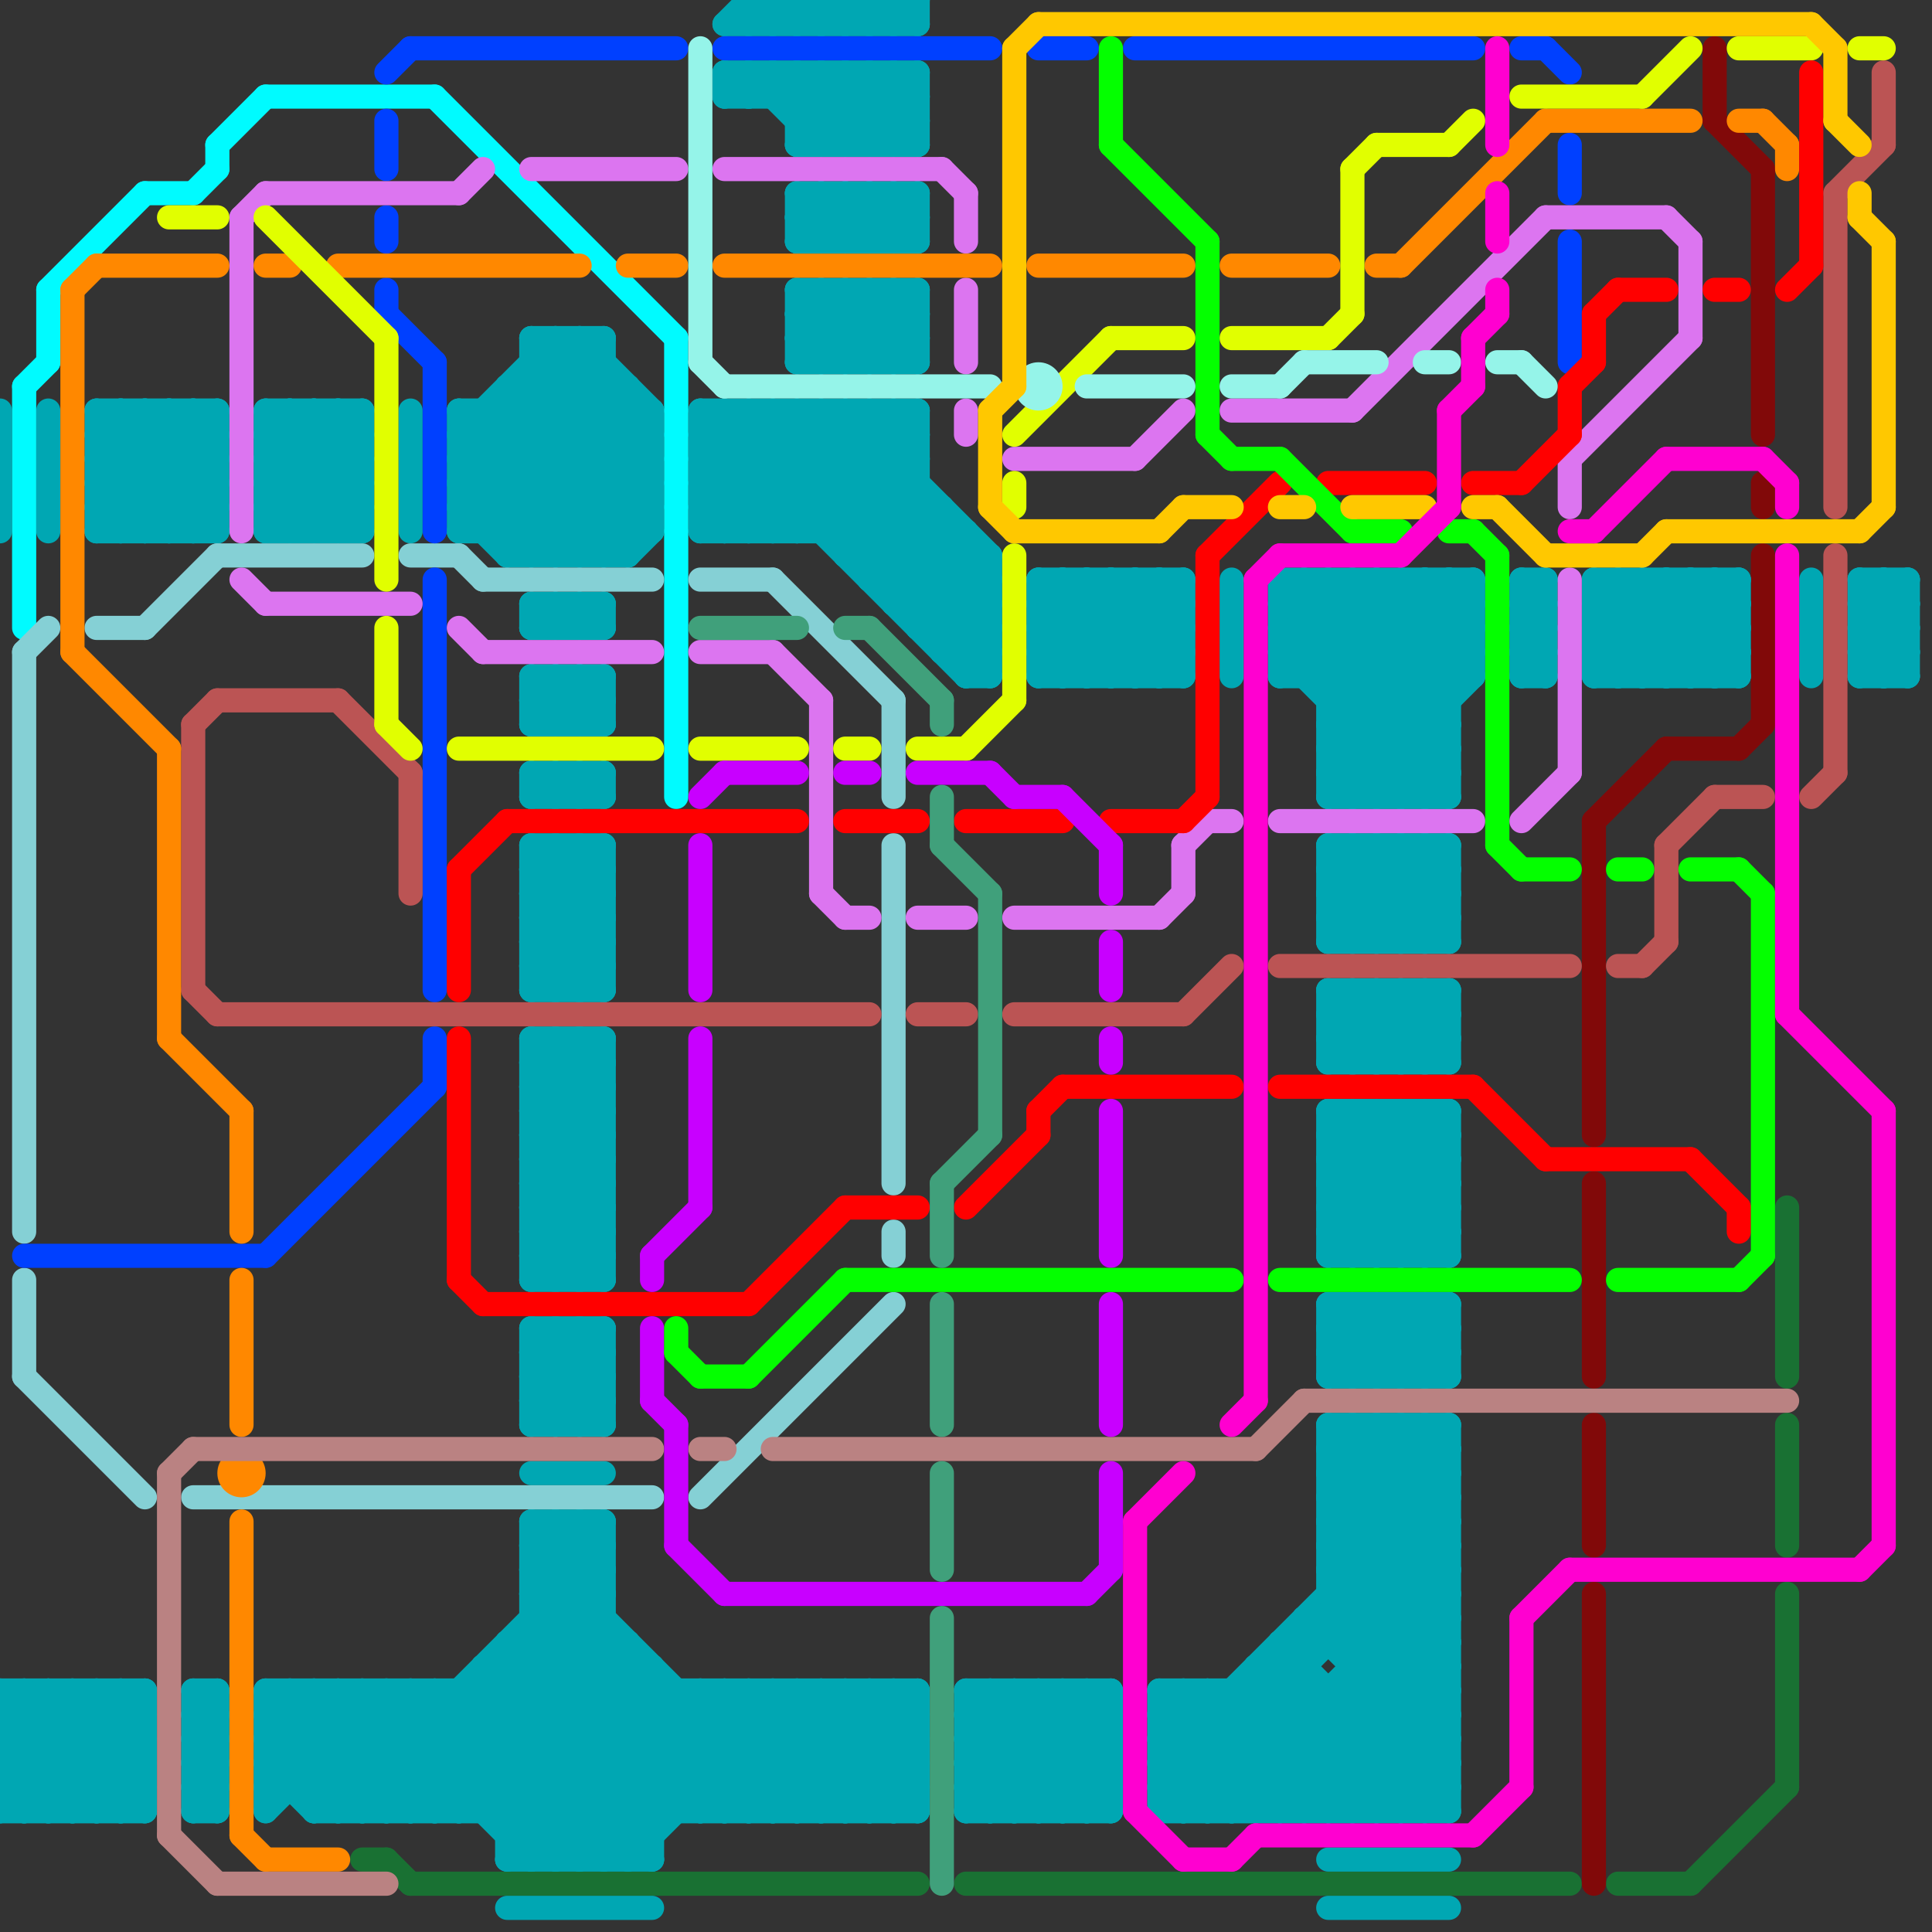 
<svg version="1.1" xmlns="http://www.w3.org/2000/svg" viewBox="0 0 80 80">
<rect x="0" y="0" width="80" height="80" fill="#333333" stroke="none"/>
<style>line { stroke-width: 1; fill: none; stroke-linecap: round; stroke-linejoin: round; } .c0 { stroke: #197133 } .c1 { stroke: #810909 } .c2 { stroke: #00a7b3 } .c3 { stroke: #00fbff } .c4 { stroke: #85d0d5 } .c5 { stroke: #0040ff } .c6 { stroke: #dc75f0 } .c7 { stroke: #bb5454 } .c8 { stroke: #ff8800 } .c9 { stroke: #ba8282 } .c10 { stroke: #e1ff00 } .c11 { stroke: #ff0000 } .c12 { stroke: #c800ff } .c13 { stroke: #04ff00 } .c14 { stroke: #95f4e9 } .c15 { stroke: #40a07b } .c16 { stroke: #ffc800 } .c17 { stroke: #ff00d0 }</style><line class="c0" x1="16" y1="77" x2="17" y2="78"/><line class="c0" x1="74" y1="50" x2="74" y2="57"/><line class="c0" x1="15" y1="77" x2="16" y2="77"/><line class="c0" x1="67" y1="78" x2="70" y2="78"/><line class="c0" x1="40" y1="78" x2="65" y2="78"/><line class="c0" x1="17" y1="78" x2="38" y2="78"/><line class="c0" x1="70" y1="78" x2="74" y2="74"/><line class="c0" x1="74" y1="66" x2="74" y2="74"/><line class="c0" x1="74" y1="59" x2="74" y2="64"/><line class="c1" x1="66" y1="34" x2="66" y2="47"/><line class="c1" x1="73" y1="20" x2="73" y2="21"/><line class="c1" x1="72" y1="31" x2="73" y2="30"/><line class="c1" x1="71" y1="2" x2="71" y2="5"/><line class="c1" x1="71" y1="5" x2="73" y2="7"/><line class="c1" x1="66" y1="34" x2="69" y2="31"/><line class="c1" x1="69" y1="31" x2="72" y2="31"/><line class="c1" x1="66" y1="66" x2="66" y2="78"/><line class="c1" x1="73" y1="23" x2="73" y2="30"/><line class="c1" x1="66" y1="49" x2="66" y2="57"/><line class="c1" x1="73" y1="7" x2="73" y2="18"/><line class="c1" x1="66" y1="59" x2="66" y2="64"/><line class="c2" x1="53" y1="24" x2="61" y2="24"/><line class="c2" x1="53" y1="26" x2="61" y2="26"/><line class="c2" x1="70" y1="24" x2="70" y2="28"/><line class="c2" x1="22" y1="48" x2="25" y2="45"/><line class="c2" x1="22" y1="50" x2="25" y2="47"/><line class="c2" x1="48" y1="72" x2="51" y2="75"/><line class="c2" x1="77" y1="28" x2="79" y2="28"/><line class="c2" x1="19" y1="17" x2="19" y2="22"/><line class="c2" x1="59" y1="44" x2="60" y2="43"/><line class="c2" x1="30" y1="4" x2="31" y2="3"/><line class="c2" x1="12" y1="17" x2="15" y2="20"/><line class="c2" x1="60" y1="24" x2="60" y2="33"/><line class="c2" x1="66" y1="25" x2="67" y2="24"/><line class="c2" x1="20" y1="69" x2="27" y2="76"/><line class="c2" x1="55" y1="65" x2="60" y2="65"/><line class="c2" x1="55" y1="46" x2="60" y2="51"/><line class="c2" x1="37" y1="25" x2="41" y2="25"/><line class="c2" x1="60" y1="24" x2="61" y2="25"/><line class="c2" x1="22" y1="43" x2="25" y2="46"/><line class="c2" x1="22" y1="32" x2="23" y2="33"/><line class="c2" x1="66" y1="28" x2="72" y2="28"/><line class="c2" x1="22" y1="45" x2="25" y2="48"/><line class="c2" x1="30" y1="22" x2="35" y2="17"/><line class="c2" x1="22" y1="56" x2="23" y2="55"/><line class="c2" x1="43" y1="25" x2="44" y2="24"/><line class="c2" x1="29" y1="70" x2="34" y2="75"/><line class="c2" x1="27" y1="69" x2="27" y2="77"/><line class="c2" x1="0" y1="75" x2="5" y2="70"/><line class="c2" x1="19" y1="70" x2="26" y2="77"/><line class="c2" x1="55" y1="63" x2="59" y2="59"/><line class="c2" x1="66" y1="27" x2="69" y2="24"/><line class="c2" x1="56" y1="46" x2="56" y2="52"/><line class="c2" x1="54" y1="67" x2="60" y2="67"/><line class="c2" x1="23" y1="25" x2="24" y2="26"/><line class="c2" x1="43" y1="24" x2="49" y2="24"/><line class="c2" x1="43" y1="75" x2="46" y2="72"/><line class="c2" x1="29" y1="75" x2="34" y2="70"/><line class="c2" x1="22" y1="47" x2="25" y2="44"/><line class="c2" x1="45" y1="70" x2="46" y2="71"/><line class="c2" x1="55" y1="55" x2="60" y2="55"/><line class="c2" x1="23" y1="55" x2="23" y2="59"/><line class="c2" x1="7" y1="17" x2="9" y2="19"/><line class="c2" x1="13" y1="70" x2="18" y2="75"/><line class="c2" x1="24" y1="35" x2="24" y2="41"/><line class="c2" x1="59" y1="24" x2="61" y2="26"/><line class="c2" x1="30" y1="1" x2="38" y2="1"/><line class="c2" x1="31" y1="75" x2="36" y2="70"/><line class="c2" x1="30" y1="3" x2="38" y2="3"/><line class="c2" x1="55" y1="44" x2="60" y2="44"/><line class="c2" x1="55" y1="65" x2="60" y2="60"/><line class="c2" x1="55" y1="36" x2="60" y2="36"/><line class="c2" x1="55" y1="46" x2="60" y2="46"/><line class="c2" x1="22" y1="44" x2="25" y2="47"/><line class="c2" x1="55" y1="38" x2="60" y2="38"/><line class="c2" x1="22" y1="46" x2="25" y2="49"/><line class="c2" x1="38" y1="12" x2="38" y2="15"/><line class="c2" x1="21" y1="77" x2="27" y2="77"/><line class="c2" x1="21" y1="79" x2="27" y2="79"/><line class="c2" x1="57" y1="35" x2="60" y2="38"/><line class="c2" x1="35" y1="23" x2="41" y2="23"/><line class="c2" x1="30" y1="3" x2="30" y2="4"/><line class="c2" x1="22" y1="39" x2="25" y2="39"/><line class="c2" x1="34" y1="70" x2="38" y2="74"/><line class="c2" x1="44" y1="28" x2="48" y2="24"/><line class="c2" x1="22" y1="33" x2="25" y2="33"/><line class="c2" x1="22" y1="66" x2="31" y2="75"/><line class="c2" x1="77" y1="25" x2="79" y2="25"/><line class="c2" x1="55" y1="32" x2="61" y2="26"/><line class="c2" x1="43" y1="25" x2="46" y2="28"/><line class="c2" x1="55" y1="51" x2="56" y2="52"/><line class="c2" x1="19" y1="17" x2="27" y2="17"/><line class="c2" x1="55" y1="48" x2="57" y2="46"/><line class="c2" x1="19" y1="19" x2="27" y2="19"/><line class="c2" x1="11" y1="18" x2="12" y2="17"/><line class="c2" x1="35" y1="22" x2="38" y2="19"/><line class="c2" x1="24" y1="77" x2="31" y2="70"/><line class="c2" x1="78" y1="24" x2="78" y2="28"/><line class="c2" x1="36" y1="3" x2="38" y2="5"/><line class="c2" x1="2" y1="70" x2="6" y2="74"/><line class="c2" x1="11" y1="18" x2="15" y2="22"/><line class="c2" x1="27" y1="17" x2="27" y2="22"/><line class="c2" x1="58" y1="46" x2="60" y2="48"/><line class="c2" x1="4" y1="70" x2="4" y2="75"/><line class="c2" x1="55" y1="60" x2="56" y2="59"/><line class="c2" x1="40" y1="27" x2="41" y2="26"/><line class="c2" x1="17" y1="75" x2="25" y2="67"/><line class="c2" x1="55" y1="50" x2="59" y2="46"/><line class="c2" x1="40" y1="72" x2="46" y2="72"/><line class="c2" x1="22" y1="66" x2="25" y2="63"/><line class="c2" x1="26" y1="23" x2="27" y2="22"/><line class="c2" x1="21" y1="23" x2="26" y2="23"/><line class="c2" x1="58" y1="57" x2="60" y2="55"/><line class="c2" x1="55" y1="39" x2="59" y2="35"/><line class="c2" x1="0" y1="71" x2="1" y2="70"/><line class="c2" x1="36" y1="17" x2="36" y2="24"/><line class="c2" x1="53" y1="25" x2="61" y2="25"/><line class="c2" x1="35" y1="70" x2="35" y2="75"/><line class="c2" x1="19" y1="18" x2="27" y2="18"/><line class="c2" x1="22" y1="49" x2="25" y2="46"/><line class="c2" x1="14" y1="75" x2="25" y2="64"/><line class="c2" x1="55" y1="31" x2="60" y2="31"/><line class="c2" x1="22" y1="65" x2="32" y2="75"/><line class="c2" x1="55" y1="33" x2="60" y2="33"/><line class="c2" x1="55" y1="62" x2="58" y2="59"/><line class="c2" x1="0" y1="72" x2="3" y2="75"/><line class="c2" x1="53" y1="75" x2="60" y2="68"/><line class="c2" x1="20" y1="70" x2="27" y2="77"/><line class="c2" x1="32" y1="70" x2="37" y2="75"/><line class="c2" x1="40" y1="72" x2="43" y2="75"/><line class="c2" x1="59" y1="54" x2="59" y2="57"/><line class="c2" x1="22" y1="68" x2="29" y2="75"/><line class="c2" x1="32" y1="75" x2="37" y2="70"/><line class="c2" x1="19" y1="17" x2="25" y2="23"/><line class="c2" x1="55" y1="41" x2="55" y2="44"/><line class="c2" x1="4" y1="18" x2="9" y2="18"/><line class="c2" x1="4" y1="20" x2="9" y2="20"/><line class="c2" x1="4" y1="22" x2="9" y2="22"/><line class="c2" x1="33" y1="0" x2="33" y2="1"/><line class="c2" x1="37" y1="8" x2="38" y2="9"/><line class="c2" x1="0" y1="17" x2="0" y2="22"/><line class="c2" x1="55" y1="52" x2="60" y2="52"/><line class="c2" x1="59" y1="41" x2="60" y2="42"/><line class="c2" x1="55" y1="54" x2="60" y2="54"/><line class="c2" x1="36" y1="6" x2="38" y2="4"/><line class="c2" x1="30" y1="17" x2="41" y2="28"/><line class="c2" x1="31" y1="3" x2="31" y2="4"/><line class="c2" x1="35" y1="0" x2="35" y2="1"/><line class="c2" x1="33" y1="13" x2="35" y2="15"/><line class="c2" x1="2" y1="17" x2="2" y2="22"/><line class="c2" x1="57" y1="39" x2="60" y2="36"/><line class="c2" x1="34" y1="0" x2="34" y2="1"/><line class="c2" x1="66" y1="28" x2="70" y2="24"/><line class="c2" x1="22" y1="47" x2="25" y2="47"/><line class="c2" x1="53" y1="28" x2="57" y2="24"/><line class="c2" x1="21" y1="76" x2="27" y2="76"/><line class="c2" x1="0" y1="71" x2="4" y2="75"/><line class="c2" x1="37" y1="25" x2="40" y2="22"/><line class="c2" x1="23" y1="43" x2="23" y2="53"/><line class="c2" x1="38" y1="17" x2="38" y2="26"/><line class="c2" x1="79" y1="24" x2="79" y2="28"/><line class="c2" x1="77" y1="28" x2="79" y2="26"/><line class="c2" x1="13" y1="17" x2="15" y2="19"/><line class="c2" x1="55" y1="28" x2="59" y2="24"/><line class="c2" x1="58" y1="75" x2="60" y2="73"/><line class="c2" x1="59" y1="52" x2="60" y2="51"/><line class="c2" x1="22" y1="30" x2="25" y2="30"/><line class="c2" x1="22" y1="32" x2="25" y2="32"/><line class="c2" x1="0" y1="74" x2="1" y2="75"/><line class="c2" x1="22" y1="38" x2="25" y2="35"/><line class="c2" x1="4" y1="19" x2="9" y2="19"/><line class="c2" x1="41" y1="70" x2="41" y2="75"/><line class="c2" x1="4" y1="21" x2="9" y2="21"/><line class="c2" x1="58" y1="33" x2="60" y2="31"/><line class="c2" x1="33" y1="8" x2="38" y2="8"/><line class="c2" x1="55" y1="41" x2="58" y2="44"/><line class="c2" x1="33" y1="10" x2="38" y2="10"/><line class="c2" x1="4" y1="22" x2="9" y2="17"/><line class="c2" x1="24" y1="43" x2="24" y2="53"/><line class="c2" x1="21" y1="16" x2="27" y2="22"/><line class="c2" x1="58" y1="54" x2="60" y2="56"/><line class="c2" x1="13" y1="70" x2="13" y2="75"/><line class="c2" x1="34" y1="75" x2="38" y2="71"/><line class="c2" x1="77" y1="25" x2="78" y2="24"/><line class="c2" x1="78" y1="28" x2="79" y2="27"/><line class="c2" x1="55" y1="56" x2="57" y2="54"/><line class="c2" x1="22" y1="40" x2="23" y2="41"/><line class="c2" x1="55" y1="52" x2="60" y2="47"/><line class="c2" x1="22" y1="35" x2="22" y2="41"/><line class="c2" x1="43" y1="70" x2="43" y2="75"/><line class="c2" x1="22" y1="64" x2="23" y2="63"/><line class="c2" x1="11" y1="17" x2="15" y2="21"/><line class="c2" x1="17" y1="70" x2="24" y2="77"/><line class="c2" x1="53" y1="68" x2="60" y2="75"/><line class="c2" x1="38" y1="3" x2="38" y2="6"/><line class="c2" x1="36" y1="70" x2="36" y2="75"/><line class="c2" x1="11" y1="73" x2="14" y2="70"/><line class="c2" x1="25" y1="23" x2="27" y2="21"/><line class="c2" x1="77" y1="27" x2="79" y2="25"/><line class="c2" x1="55" y1="38" x2="56" y2="39"/><line class="c2" x1="40" y1="71" x2="46" y2="71"/><line class="c2" x1="11" y1="19" x2="13" y2="17"/><line class="c2" x1="59" y1="75" x2="60" y2="74"/><line class="c2" x1="56" y1="24" x2="56" y2="33"/><line class="c2" x1="22" y1="59" x2="25" y2="56"/><line class="c2" x1="36" y1="15" x2="38" y2="13"/><line class="c2" x1="55" y1="37" x2="57" y2="35"/><line class="c2" x1="30" y1="4" x2="38" y2="4"/><line class="c2" x1="21" y1="16" x2="26" y2="16"/><line class="c2" x1="33" y1="3" x2="33" y2="6"/><line class="c2" x1="23" y1="55" x2="25" y2="57"/><line class="c2" x1="13" y1="75" x2="38" y2="75"/><line class="c2" x1="24" y1="28" x2="25" y2="29"/><line class="c2" x1="58" y1="24" x2="61" y2="27"/><line class="c2" x1="33" y1="14" x2="35" y2="12"/><line class="c2" x1="55" y1="75" x2="60" y2="70"/><line class="c2" x1="35" y1="3" x2="35" y2="6"/><line class="c2" x1="55" y1="32" x2="60" y2="32"/><line class="c2" x1="35" y1="10" x2="37" y2="8"/><line class="c2" x1="23" y1="32" x2="23" y2="33"/><line class="c2" x1="31" y1="0" x2="38" y2="0"/><line class="c2" x1="22" y1="41" x2="25" y2="41"/><line class="c2" x1="33" y1="9" x2="34" y2="8"/><line class="c2" x1="53" y1="25" x2="60" y2="32"/><line class="c2" x1="69" y1="28" x2="72" y2="25"/><line class="c2" x1="54" y1="24" x2="54" y2="28"/><line class="c2" x1="36" y1="0" x2="36" y2="1"/><line class="c2" x1="68" y1="28" x2="72" y2="24"/><line class="c2" x1="70" y1="24" x2="72" y2="26"/><line class="c2" x1="19" y1="22" x2="25" y2="16"/><line class="c2" x1="45" y1="24" x2="49" y2="28"/><line class="c2" x1="22" y1="30" x2="24" y2="28"/><line class="c2" x1="59" y1="59" x2="60" y2="60"/><line class="c2" x1="25" y1="28" x2="25" y2="30"/><line class="c2" x1="3" y1="70" x2="3" y2="75"/><line class="c2" x1="59" y1="46" x2="59" y2="52"/><line class="c2" x1="57" y1="59" x2="57" y2="75"/><line class="c2" x1="43" y1="24" x2="43" y2="28"/><line class="c2" x1="55" y1="37" x2="57" y2="39"/><line class="c2" x1="5" y1="17" x2="5" y2="22"/><line class="c2" x1="8" y1="72" x2="9" y2="73"/><line class="c2" x1="8" y1="74" x2="9" y2="75"/><line class="c2" x1="18" y1="75" x2="25" y2="68"/><line class="c2" x1="33" y1="3" x2="36" y2="6"/><line class="c2" x1="29" y1="20" x2="32" y2="17"/><line class="c2" x1="24" y1="25" x2="24" y2="26"/><line class="c2" x1="32" y1="70" x2="32" y2="75"/><line class="c2" x1="59" y1="41" x2="59" y2="44"/><line class="c2" x1="43" y1="27" x2="46" y2="24"/><line class="c2" x1="35" y1="3" x2="38" y2="6"/><line class="c2" x1="41" y1="75" x2="46" y2="70"/><line class="c2" x1="63" y1="27" x2="64" y2="27"/><line class="c2" x1="57" y1="54" x2="57" y2="57"/><line class="c2" x1="47" y1="28" x2="49" y2="26"/><line class="c2" x1="57" y1="46" x2="60" y2="49"/><line class="c2" x1="19" y1="75" x2="26" y2="68"/><line class="c2" x1="22" y1="40" x2="25" y2="40"/><line class="c2" x1="13" y1="22" x2="15" y2="20"/><line class="c2" x1="40" y1="73" x2="42" y2="75"/><line class="c2" x1="23" y1="63" x2="23" y2="77"/><line class="c2" x1="37" y1="10" x2="38" y2="9"/><line class="c2" x1="22" y1="64" x2="33" y2="75"/><line class="c2" x1="55" y1="49" x2="58" y2="52"/><line class="c2" x1="55" y1="62" x2="60" y2="67"/><line class="c2" x1="42" y1="75" x2="46" y2="71"/><line class="c2" x1="21" y1="76" x2="27" y2="70"/><line class="c2" x1="36" y1="12" x2="38" y2="14"/><line class="c2" x1="29" y1="17" x2="38" y2="17"/><line class="c2" x1="33" y1="9" x2="38" y2="9"/><line class="c2" x1="13" y1="74" x2="17" y2="70"/><line class="c2" x1="11" y1="74" x2="38" y2="74"/><line class="c2" x1="77" y1="27" x2="78" y2="28"/><line class="c2" x1="11" y1="21" x2="12" y2="22"/><line class="c2" x1="58" y1="35" x2="58" y2="39"/><line class="c2" x1="75" y1="24" x2="75" y2="28"/><line class="c2" x1="32" y1="1" x2="33" y2="0"/><line class="c2" x1="33" y1="4" x2="34" y2="3"/><line class="c2" x1="56" y1="35" x2="60" y2="39"/><line class="c2" x1="32" y1="0" x2="32" y2="1"/><line class="c2" x1="44" y1="24" x2="44" y2="28"/><line class="c2" x1="22" y1="15" x2="27" y2="20"/><line class="c2" x1="33" y1="14" x2="34" y2="15"/><line class="c2" x1="36" y1="3" x2="36" y2="6"/><line class="c2" x1="31" y1="17" x2="41" y2="27"/><line class="c2" x1="14" y1="70" x2="19" y2="75"/><line class="c2" x1="11" y1="72" x2="14" y2="75"/><line class="c2" x1="24" y1="33" x2="25" y2="32"/><line class="c2" x1="55" y1="61" x2="60" y2="66"/><line class="c2" x1="55" y1="63" x2="60" y2="68"/><line class="c2" x1="28" y1="70" x2="28" y2="75"/><line class="c2" x1="22" y1="58" x2="25" y2="55"/><line class="c2" x1="55" y1="62" x2="60" y2="62"/><line class="c2" x1="24" y1="32" x2="24" y2="33"/><line class="c2" x1="55" y1="30" x2="58" y2="33"/><line class="c2" x1="22" y1="51" x2="24" y2="53"/><line class="c2" x1="22" y1="44" x2="23" y2="43"/><line class="c2" x1="63" y1="24" x2="64" y2="25"/><line class="c2" x1="55" y1="43" x2="57" y2="41"/><line class="c2" x1="0" y1="75" x2="6" y2="75"/><line class="c2" x1="63" y1="26" x2="64" y2="27"/><line class="c2" x1="60" y1="35" x2="60" y2="39"/><line class="c2" x1="0" y1="70" x2="5" y2="75"/><line class="c2" x1="22" y1="43" x2="22" y2="53"/><line class="c2" x1="52" y1="69" x2="54" y2="69"/><line class="c2" x1="31" y1="1" x2="32" y2="0"/><line class="c2" x1="42" y1="70" x2="42" y2="75"/><line class="c2" x1="4" y1="21" x2="5" y2="22"/><line class="c2" x1="22" y1="57" x2="25" y2="57"/><line class="c2" x1="9" y1="17" x2="9" y2="22"/><line class="c2" x1="30" y1="70" x2="35" y2="75"/><line class="c2" x1="22" y1="59" x2="25" y2="59"/><line class="c2" x1="56" y1="57" x2="59" y2="54"/><line class="c2" x1="53" y1="26" x2="55" y2="24"/><line class="c2" x1="4" y1="70" x2="6" y2="72"/><line class="c2" x1="11" y1="22" x2="15" y2="18"/><line class="c2" x1="17" y1="17" x2="17" y2="22"/><line class="c2" x1="49" y1="24" x2="49" y2="28"/><line class="c2" x1="20" y1="75" x2="26" y2="69"/><line class="c2" x1="11" y1="17" x2="11" y2="22"/><line class="c2" x1="55" y1="42" x2="56" y2="41"/><line class="c2" x1="55" y1="35" x2="55" y2="39"/><line class="c2" x1="77" y1="24" x2="79" y2="24"/><line class="c2" x1="21" y1="22" x2="26" y2="17"/><line class="c2" x1="77" y1="26" x2="79" y2="26"/><line class="c2" x1="63" y1="27" x2="64" y2="26"/><line class="c2" x1="37" y1="17" x2="38" y2="18"/><line class="c2" x1="19" y1="21" x2="25" y2="15"/><line class="c2" x1="56" y1="54" x2="59" y2="57"/><line class="c2" x1="29" y1="21" x2="39" y2="21"/><line class="c2" x1="55" y1="61" x2="60" y2="61"/><line class="c2" x1="63" y1="24" x2="63" y2="28"/><line class="c2" x1="55" y1="63" x2="60" y2="63"/><line class="c2" x1="58" y1="54" x2="58" y2="57"/><line class="c2" x1="24" y1="41" x2="25" y2="40"/><line class="c2" x1="12" y1="17" x2="12" y2="22"/><line class="c2" x1="66" y1="26" x2="72" y2="26"/><line class="c2" x1="8" y1="71" x2="9" y2="72"/><line class="c2" x1="37" y1="0" x2="38" y2="1"/><line class="c2" x1="38" y1="26" x2="41" y2="23"/><line class="c2" x1="8" y1="73" x2="9" y2="74"/><line class="c2" x1="23" y1="14" x2="23" y2="23"/><line class="c2" x1="78" y1="24" x2="79" y2="25"/><line class="c2" x1="24" y1="35" x2="25" y2="36"/><line class="c2" x1="58" y1="46" x2="58" y2="52"/><line class="c2" x1="60" y1="54" x2="60" y2="57"/><line class="c2" x1="11" y1="75" x2="16" y2="70"/><line class="c2" x1="55" y1="24" x2="55" y2="33"/><line class="c2" x1="22" y1="77" x2="29" y2="70"/><line class="c2" x1="63" y1="28" x2="64" y2="28"/><line class="c2" x1="22" y1="51" x2="25" y2="48"/><line class="c2" x1="24" y1="30" x2="25" y2="29"/><line class="c2" x1="11" y1="20" x2="15" y2="20"/><line class="c2" x1="22" y1="53" x2="25" y2="50"/><line class="c2" x1="11" y1="22" x2="15" y2="22"/><line class="c2" x1="66" y1="27" x2="67" y2="28"/><line class="c2" x1="24" y1="23" x2="27" y2="20"/><line class="c2" x1="33" y1="15" x2="38" y2="15"/><line class="c2" x1="44" y1="75" x2="46" y2="73"/><line class="c2" x1="58" y1="44" x2="60" y2="42"/><line class="c2" x1="32" y1="17" x2="41" y2="26"/><line class="c2" x1="67" y1="24" x2="71" y2="28"/><line class="c2" x1="40" y1="28" x2="41" y2="28"/><line class="c2" x1="55" y1="42" x2="60" y2="42"/><line class="c2" x1="55" y1="48" x2="59" y2="52"/><line class="c2" x1="29" y1="18" x2="38" y2="18"/><line class="c2" x1="11" y1="73" x2="38" y2="73"/><line class="c2" x1="55" y1="49" x2="58" y2="46"/><line class="c2" x1="53" y1="24" x2="53" y2="28"/><line class="c2" x1="23" y1="28" x2="25" y2="30"/><line class="c2" x1="49" y1="70" x2="54" y2="75"/><line class="c2" x1="47" y1="24" x2="47" y2="28"/><line class="c2" x1="71" y1="24" x2="72" y2="25"/><line class="c2" x1="22" y1="57" x2="24" y2="55"/><line class="c2" x1="21" y1="17" x2="26" y2="22"/><line class="c2" x1="22" y1="25" x2="22" y2="26"/><line class="c2" x1="55" y1="43" x2="56" y2="44"/><line class="c2" x1="22" y1="29" x2="25" y2="29"/><line class="c2" x1="15" y1="70" x2="15" y2="75"/><line class="c2" x1="22" y1="14" x2="27" y2="19"/><line class="c2" x1="53" y1="69" x2="59" y2="75"/><line class="c2" x1="55" y1="30" x2="61" y2="24"/><line class="c2" x1="1" y1="75" x2="6" y2="70"/><line class="c2" x1="16" y1="75" x2="25" y2="66"/><line class="c2" x1="22" y1="16" x2="27" y2="21"/><line class="c2" x1="8" y1="75" x2="9" y2="75"/><line class="c2" x1="50" y1="70" x2="55" y2="75"/><line class="c2" x1="37" y1="1" x2="38" y2="0"/><line class="c2" x1="14" y1="17" x2="15" y2="18"/><line class="c2" x1="30" y1="3" x2="31" y2="4"/><line class="c2" x1="33" y1="12" x2="33" y2="15"/><line class="c2" x1="31" y1="70" x2="36" y2="75"/><line class="c2" x1="55" y1="60" x2="60" y2="65"/><line class="c2" x1="57" y1="57" x2="60" y2="54"/><line class="c2" x1="33" y1="0" x2="34" y2="1"/><line class="c2" x1="48" y1="71" x2="60" y2="71"/><line class="c2" x1="29" y1="22" x2="34" y2="17"/><line class="c2" x1="35" y1="12" x2="35" y2="15"/><line class="c2" x1="40" y1="71" x2="41" y2="70"/><line class="c2" x1="22" y1="63" x2="25" y2="66"/><line class="c2" x1="55" y1="39" x2="60" y2="39"/><line class="c2" x1="0" y1="74" x2="6" y2="74"/><line class="c2" x1="55" y1="41" x2="60" y2="41"/><line class="c2" x1="71" y1="24" x2="71" y2="28"/><line class="c2" x1="20" y1="17" x2="20" y2="22"/><line class="c2" x1="40" y1="74" x2="46" y2="74"/><line class="c2" x1="56" y1="24" x2="60" y2="28"/><line class="c2" x1="14" y1="17" x2="14" y2="22"/><line class="c2" x1="22" y1="56" x2="25" y2="56"/><line class="c2" x1="57" y1="54" x2="60" y2="57"/><line class="c2" x1="22" y1="48" x2="25" y2="48"/><line class="c2" x1="22" y1="58" x2="25" y2="58"/><line class="c2" x1="22" y1="50" x2="25" y2="50"/><line class="c2" x1="52" y1="69" x2="52" y2="75"/><line class="c2" x1="36" y1="70" x2="38" y2="72"/><line class="c2" x1="11" y1="21" x2="15" y2="17"/><line class="c2" x1="24" y1="14" x2="24" y2="23"/><line class="c2" x1="66" y1="24" x2="66" y2="28"/><line class="c2" x1="57" y1="24" x2="61" y2="28"/><line class="c2" x1="15" y1="17" x2="15" y2="22"/><line class="c2" x1="23" y1="43" x2="25" y2="45"/><line class="c2" x1="59" y1="33" x2="60" y2="32"/><line class="c2" x1="22" y1="33" x2="23" y2="32"/><line class="c2" x1="63" y1="28" x2="64" y2="27"/><line class="c2" x1="55" y1="60" x2="60" y2="60"/><line class="c2" x1="55" y1="55" x2="57" y2="57"/><line class="c2" x1="35" y1="6" x2="38" y2="3"/><line class="c2" x1="54" y1="75" x2="60" y2="69"/><line class="c2" x1="66" y1="25" x2="72" y2="25"/><line class="c2" x1="40" y1="28" x2="41" y2="27"/><line class="c2" x1="30" y1="70" x2="30" y2="75"/><line class="c2" x1="24" y1="55" x2="24" y2="59"/><line class="c2" x1="5" y1="70" x2="5" y2="75"/><line class="c2" x1="22" y1="37" x2="24" y2="35"/><line class="c2" x1="15" y1="70" x2="22" y2="77"/><line class="c2" x1="22" y1="64" x2="25" y2="64"/><line class="c2" x1="38" y1="26" x2="41" y2="26"/><line class="c2" x1="40" y1="71" x2="44" y2="75"/><line class="c2" x1="11" y1="19" x2="15" y2="19"/><line class="c2" x1="33" y1="17" x2="33" y2="22"/><line class="c2" x1="35" y1="17" x2="35" y2="23"/><line class="c2" x1="11" y1="21" x2="15" y2="21"/><line class="c2" x1="22" y1="46" x2="25" y2="43"/><line class="c2" x1="55" y1="50" x2="60" y2="50"/><line class="c2" x1="58" y1="41" x2="58" y2="44"/><line class="c2" x1="4" y1="20" x2="6" y2="22"/><line class="c2" x1="22" y1="39" x2="24" y2="41"/><line class="c2" x1="40" y1="75" x2="45" y2="70"/><line class="c2" x1="52" y1="70" x2="57" y2="75"/><line class="c2" x1="25" y1="35" x2="25" y2="41"/><line class="c2" x1="8" y1="75" x2="9" y2="74"/><line class="c2" x1="40" y1="74" x2="41" y2="75"/><line class="c2" x1="45" y1="28" x2="49" y2="24"/><line class="c2" x1="22" y1="67" x2="25" y2="67"/><line class="c2" x1="48" y1="24" x2="48" y2="28"/><line class="c2" x1="38" y1="25" x2="40" y2="23"/><line class="c2" x1="2" y1="75" x2="6" y2="71"/><line class="c2" x1="57" y1="41" x2="60" y2="44"/><line class="c2" x1="34" y1="12" x2="34" y2="15"/><line class="c2" x1="36" y1="24" x2="39" y2="21"/><line class="c2" x1="35" y1="0" x2="36" y2="1"/><line class="c2" x1="31" y1="22" x2="36" y2="17"/><line class="c2" x1="48" y1="71" x2="49" y2="70"/><line class="c2" x1="77" y1="26" x2="79" y2="24"/><line class="c2" x1="53" y1="24" x2="60" y2="31"/><line class="c2" x1="53" y1="26" x2="60" y2="33"/><line class="c2" x1="36" y1="12" x2="36" y2="15"/><line class="c2" x1="33" y1="12" x2="36" y2="15"/><line class="c2" x1="22" y1="26" x2="25" y2="26"/><line class="c2" x1="14" y1="22" x2="15" y2="21"/><line class="c2" x1="22" y1="28" x2="25" y2="28"/><line class="c2" x1="33" y1="15" x2="36" y2="12"/><line class="c2" x1="57" y1="75" x2="60" y2="72"/><line class="c2" x1="21" y1="69" x2="27" y2="75"/><line class="c2" x1="36" y1="0" x2="37" y2="1"/><line class="c2" x1="37" y1="24" x2="39" y2="22"/><line class="c2" x1="32" y1="22" x2="37" y2="17"/><line class="c2" x1="36" y1="23" x2="38" y2="21"/><line class="c2" x1="33" y1="6" x2="38" y2="6"/><line class="c2" x1="23" y1="63" x2="25" y2="65"/><line class="c2" x1="35" y1="23" x2="38" y2="20"/><line class="c2" x1="20" y1="69" x2="27" y2="69"/><line class="c2" x1="35" y1="15" x2="38" y2="12"/><line class="c2" x1="11" y1="20" x2="13" y2="22"/><line class="c2" x1="25" y1="77" x2="32" y2="70"/><line class="c2" x1="68" y1="24" x2="68" y2="28"/><line class="c2" x1="34" y1="70" x2="34" y2="75"/><line class="c2" x1="48" y1="74" x2="60" y2="62"/><line class="c2" x1="24" y1="43" x2="25" y2="44"/><line class="c2" x1="48" y1="70" x2="60" y2="70"/><line class="c2" x1="25" y1="25" x2="25" y2="26"/><line class="c2" x1="56" y1="52" x2="60" y2="48"/><line class="c2" x1="22" y1="66" x2="25" y2="66"/><line class="c2" x1="71" y1="28" x2="72" y2="27"/><line class="c2" x1="58" y1="35" x2="60" y2="37"/><line class="c2" x1="0" y1="73" x2="6" y2="73"/><line class="c2" x1="0" y1="70" x2="0" y2="75"/><line class="c2" x1="49" y1="70" x2="49" y2="75"/><line class="c2" x1="32" y1="3" x2="35" y2="6"/><line class="c2" x1="35" y1="12" x2="38" y2="15"/><line class="c2" x1="55" y1="47" x2="56" y2="46"/><line class="c2" x1="19" y1="20" x2="22" y2="23"/><line class="c2" x1="40" y1="75" x2="46" y2="75"/><line class="c2" x1="8" y1="70" x2="8" y2="75"/><line class="c2" x1="69" y1="24" x2="69" y2="28"/><line class="c2" x1="37" y1="17" x2="37" y2="25"/><line class="c2" x1="2" y1="70" x2="2" y2="75"/><line class="c2" x1="22" y1="49" x2="25" y2="49"/><line class="c2" x1="29" y1="70" x2="29" y2="75"/><line class="c2" x1="7" y1="22" x2="9" y2="20"/><line class="c2" x1="40" y1="70" x2="45" y2="75"/><line class="c2" x1="4" y1="17" x2="9" y2="22"/><line class="c2" x1="0" y1="73" x2="2" y2="75"/><line class="c2" x1="58" y1="52" x2="60" y2="50"/><line class="c2" x1="44" y1="70" x2="44" y2="75"/><line class="c2" x1="56" y1="39" x2="60" y2="35"/><line class="c2" x1="48" y1="70" x2="53" y2="75"/><line class="c2" x1="4" y1="19" x2="6" y2="17"/><line class="c2" x1="31" y1="70" x2="31" y2="75"/><line class="c2" x1="55" y1="47" x2="60" y2="52"/><line class="c2" x1="19" y1="18" x2="23" y2="14"/><line class="c2" x1="33" y1="10" x2="35" y2="8"/><line class="c2" x1="11" y1="71" x2="12" y2="70"/><line class="c2" x1="22" y1="48" x2="25" y2="51"/><line class="c2" x1="12" y1="70" x2="12" y2="74"/><line class="c2" x1="22" y1="50" x2="25" y2="53"/><line class="c2" x1="34" y1="0" x2="35" y2="1"/><line class="c2" x1="56" y1="69" x2="60" y2="69"/><line class="c2" x1="55" y1="57" x2="58" y2="54"/><line class="c2" x1="48" y1="71" x2="52" y2="75"/><line class="c2" x1="55" y1="30" x2="60" y2="30"/><line class="c2" x1="66" y1="27" x2="72" y2="27"/><line class="c2" x1="56" y1="54" x2="56" y2="57"/><line class="c2" x1="47" y1="24" x2="49" y2="26"/><line class="c2" x1="29" y1="17" x2="40" y2="28"/><line class="c2" x1="34" y1="22" x2="38" y2="18"/><line class="c2" x1="11" y1="19" x2="14" y2="22"/><line class="c2" x1="34" y1="17" x2="34" y2="22"/><line class="c2" x1="48" y1="74" x2="49" y2="75"/><line class="c2" x1="29" y1="18" x2="30" y2="17"/><line class="c2" x1="34" y1="10" x2="36" y2="8"/><line class="c2" x1="24" y1="59" x2="25" y2="58"/><line class="c2" x1="58" y1="41" x2="60" y2="43"/><line class="c2" x1="29" y1="18" x2="33" y2="22"/><line class="c2" x1="23" y1="32" x2="24" y2="33"/><line class="c2" x1="23" y1="53" x2="25" y2="51"/><line class="c2" x1="19" y1="20" x2="25" y2="14"/><line class="c2" x1="30" y1="17" x2="30" y2="22"/><line class="c2" x1="6" y1="22" x2="9" y2="19"/><line class="c2" x1="11" y1="20" x2="14" y2="17"/><line class="c2" x1="33" y1="75" x2="38" y2="70"/><line class="c2" x1="22" y1="55" x2="22" y2="59"/><line class="c2" x1="22" y1="55" x2="25" y2="55"/><line class="c2" x1="4" y1="17" x2="9" y2="17"/><line class="c2" x1="11" y1="70" x2="16" y2="75"/><line class="c2" x1="22" y1="14" x2="22" y2="23"/><line class="c2" x1="64" y1="24" x2="64" y2="28"/><line class="c2" x1="54" y1="67" x2="60" y2="73"/><line class="c2" x1="8" y1="70" x2="9" y2="71"/><line class="c2" x1="22" y1="58" x2="23" y2="59"/><line class="c2" x1="55" y1="47" x2="60" y2="47"/><line class="c2" x1="29" y1="22" x2="40" y2="22"/><line class="c2" x1="55" y1="49" x2="60" y2="49"/><line class="c2" x1="6" y1="17" x2="9" y2="20"/><line class="c2" x1="55" y1="51" x2="60" y2="51"/><line class="c2" x1="22" y1="47" x2="25" y2="50"/><line class="c2" x1="63" y1="25" x2="64" y2="26"/><line class="c2" x1="31" y1="0" x2="31" y2="1"/><line class="c2" x1="34" y1="12" x2="37" y2="15"/><line class="c2" x1="57" y1="46" x2="57" y2="52"/><line class="c2" x1="22" y1="44" x2="25" y2="44"/><line class="c2" x1="22" y1="36" x2="25" y2="36"/><line class="c2" x1="22" y1="46" x2="25" y2="46"/><line class="c2" x1="22" y1="38" x2="25" y2="38"/><line class="c2" x1="34" y1="15" x2="37" y2="12"/><line class="c2" x1="56" y1="44" x2="59" y2="41"/><line class="c2" x1="34" y1="8" x2="36" y2="10"/><line class="c2" x1="37" y1="6" x2="38" y2="5"/><line class="c2" x1="19" y1="22" x2="27" y2="22"/><line class="c2" x1="23" y1="26" x2="24" y2="25"/><line class="c2" x1="33" y1="13" x2="34" y2="12"/><line class="c2" x1="20" y1="17" x2="26" y2="23"/><line class="c2" x1="48" y1="73" x2="50" y2="75"/><line class="c2" x1="26" y1="16" x2="26" y2="23"/><line class="c2" x1="77" y1="24" x2="77" y2="28"/><line class="c2" x1="34" y1="6" x2="37" y2="3"/><line class="c2" x1="35" y1="17" x2="41" y2="23"/><line class="c2" x1="22" y1="28" x2="24" y2="30"/><line class="c2" x1="35" y1="70" x2="38" y2="73"/><line class="c2" x1="33" y1="5" x2="38" y2="5"/><line class="c2" x1="56" y1="68" x2="60" y2="64"/><line class="c2" x1="11" y1="70" x2="38" y2="70"/><line class="c2" x1="56" y1="41" x2="56" y2="44"/><line class="c2" x1="40" y1="74" x2="44" y2="70"/><line class="c2" x1="11" y1="72" x2="38" y2="72"/><line class="c2" x1="25" y1="43" x2="25" y2="53"/><line class="c2" x1="22" y1="67" x2="30" y2="75"/><line class="c2" x1="55" y1="48" x2="60" y2="48"/><line class="c2" x1="24" y1="26" x2="25" y2="25"/><line class="c2" x1="22" y1="29" x2="23" y2="30"/><line class="c2" x1="48" y1="73" x2="60" y2="61"/><line class="c2" x1="55" y1="51" x2="60" y2="46"/><line class="c2" x1="48" y1="75" x2="60" y2="63"/><line class="c2" x1="18" y1="70" x2="18" y2="75"/><line class="c2" x1="53" y1="68" x2="53" y2="75"/><line class="c2" x1="34" y1="3" x2="34" y2="6"/><line class="c2" x1="0" y1="74" x2="4" y2="70"/><line class="c2" x1="22" y1="65" x2="25" y2="65"/><line class="c2" x1="29" y1="21" x2="30" y2="22"/><line class="c2" x1="67" y1="28" x2="71" y2="24"/><line class="c2" x1="34" y1="17" x2="41" y2="24"/><line class="c2" x1="60" y1="41" x2="60" y2="44"/><line class="c2" x1="8" y1="72" x2="9" y2="72"/><line class="c2" x1="66" y1="26" x2="68" y2="24"/><line class="c2" x1="8" y1="74" x2="9" y2="74"/><line class="c2" x1="22" y1="15" x2="25" y2="15"/><line class="c2" x1="53" y1="28" x2="61" y2="28"/><line class="c2" x1="51" y1="70" x2="56" y2="75"/><line class="c2" x1="19" y1="21" x2="27" y2="21"/><line class="c2" x1="22" y1="52" x2="25" y2="49"/><line class="c2" x1="55" y1="59" x2="60" y2="64"/><line class="c2" x1="36" y1="10" x2="38" y2="8"/><line class="c2" x1="24" y1="25" x2="25" y2="26"/><line class="c2" x1="24" y1="14" x2="27" y2="17"/><line class="c2" x1="40" y1="73" x2="43" y2="70"/><line class="c2" x1="55" y1="55" x2="56" y2="54"/><line class="c2" x1="24" y1="32" x2="25" y2="33"/><line class="c2" x1="22" y1="49" x2="25" y2="52"/><line class="c2" x1="40" y1="22" x2="40" y2="28"/><line class="c2" x1="66" y1="24" x2="72" y2="24"/><line class="c2" x1="12" y1="22" x2="15" y2="19"/><line class="c2" x1="23" y1="35" x2="25" y2="37"/><line class="c2" x1="22" y1="32" x2="22" y2="33"/><line class="c2" x1="23" y1="25" x2="23" y2="26"/><line class="c2" x1="50" y1="70" x2="50" y2="75"/><line class="c2" x1="49" y1="75" x2="54" y2="70"/><line class="c2" x1="55" y1="36" x2="56" y2="35"/><line class="c2" x1="63" y1="25" x2="64" y2="25"/><line class="c2" x1="24" y1="63" x2="25" y2="64"/><line class="c2" x1="33" y1="70" x2="38" y2="75"/><line class="c2" x1="16" y1="70" x2="16" y2="75"/><line class="c2" x1="36" y1="24" x2="41" y2="24"/><line class="c2" x1="35" y1="75" x2="38" y2="72"/><line class="c2" x1="48" y1="72" x2="50" y2="70"/><line class="c2" x1="22" y1="14" x2="25" y2="14"/><line class="c2" x1="43" y1="26" x2="49" y2="26"/><line class="c2" x1="40" y1="70" x2="40" y2="75"/><line class="c2" x1="43" y1="28" x2="49" y2="28"/><line class="c2" x1="37" y1="0" x2="37" y2="1"/><line class="c2" x1="11" y1="71" x2="15" y2="75"/><line class="c2" x1="55" y1="32" x2="56" y2="33"/><line class="c2" x1="66" y1="26" x2="68" y2="28"/><line class="c2" x1="4" y1="17" x2="4" y2="22"/><line class="c2" x1="59" y1="54" x2="60" y2="55"/><line class="c2" x1="55" y1="57" x2="60" y2="57"/><line class="c2" x1="23" y1="30" x2="25" y2="28"/><line class="c2" x1="22" y1="23" x2="27" y2="18"/><line class="c2" x1="55" y1="59" x2="60" y2="59"/><line class="c2" x1="59" y1="46" x2="60" y2="47"/><line class="c2" x1="36" y1="8" x2="38" y2="10"/><line class="c2" x1="43" y1="24" x2="47" y2="28"/><line class="c2" x1="57" y1="44" x2="60" y2="41"/><line class="c2" x1="37" y1="8" x2="37" y2="10"/><line class="c2" x1="38" y1="0" x2="38" y2="1"/><line class="c2" x1="60" y1="46" x2="60" y2="52"/><line class="c2" x1="23" y1="28" x2="23" y2="30"/><line class="c2" x1="53" y1="68" x2="60" y2="68"/><line class="c2" x1="24" y1="63" x2="24" y2="77"/><line class="c2" x1="33" y1="6" x2="36" y2="3"/><line class="c2" x1="46" y1="28" x2="49" y2="25"/><line class="c2" x1="32" y1="0" x2="33" y2="1"/><line class="c2" x1="21" y1="68" x2="26" y2="68"/><line class="c2" x1="3" y1="75" x2="6" y2="72"/><line class="c2" x1="43" y1="70" x2="46" y2="73"/><line class="c2" x1="52" y1="69" x2="58" y2="75"/><line class="c2" x1="22" y1="55" x2="25" y2="58"/><line class="c2" x1="31" y1="3" x2="34" y2="6"/><line class="c2" x1="55" y1="36" x2="58" y2="39"/><line class="c2" x1="22" y1="65" x2="24" y2="63"/><line class="c2" x1="59" y1="59" x2="59" y2="75"/><line class="c2" x1="43" y1="26" x2="45" y2="24"/><line class="c2" x1="63" y1="24" x2="64" y2="24"/><line class="c2" x1="32" y1="17" x2="32" y2="22"/><line class="c2" x1="63" y1="26" x2="64" y2="26"/><line class="c2" x1="57" y1="41" x2="57" y2="44"/><line class="c2" x1="45" y1="75" x2="46" y2="74"/><line class="c2" x1="22" y1="35" x2="25" y2="35"/><line class="c2" x1="59" y1="57" x2="60" y2="56"/><line class="c2" x1="11" y1="18" x2="15" y2="18"/><line class="c2" x1="22" y1="37" x2="25" y2="37"/><line class="c2" x1="77" y1="27" x2="79" y2="27"/><line class="c2" x1="9" y1="70" x2="9" y2="75"/><line class="c2" x1="69" y1="24" x2="72" y2="27"/><line class="c2" x1="45" y1="70" x2="45" y2="75"/><line class="c2" x1="29" y1="21" x2="33" y2="17"/><line class="c2" x1="33" y1="13" x2="38" y2="13"/><line class="c2" x1="55" y1="54" x2="55" y2="57"/><line class="c2" x1="20" y1="22" x2="26" y2="16"/><line class="c2" x1="48" y1="24" x2="49" y2="25"/><line class="c2" x1="8" y1="72" x2="9" y2="71"/><line class="c2" x1="23" y1="23" x2="27" y2="19"/><line class="c2" x1="17" y1="70" x2="17" y2="75"/><line class="c2" x1="55" y1="70" x2="55" y2="75"/><line class="c2" x1="8" y1="74" x2="9" y2="73"/><line class="c2" x1="11" y1="70" x2="11" y2="75"/><line class="c2" x1="55" y1="61" x2="57" y2="59"/><line class="c2" x1="21" y1="75" x2="27" y2="69"/><line class="c2" x1="22" y1="36" x2="25" y2="39"/><line class="c2" x1="66" y1="25" x2="69" y2="28"/><line class="c2" x1="22" y1="38" x2="25" y2="41"/><line class="c2" x1="34" y1="3" x2="37" y2="6"/><line class="c2" x1="37" y1="70" x2="38" y2="71"/><line class="c2" x1="46" y1="70" x2="46" y2="75"/><line class="c2" x1="0" y1="72" x2="2" y2="70"/><line class="c2" x1="11" y1="73" x2="13" y2="75"/><line class="c2" x1="33" y1="9" x2="34" y2="10"/><line class="c2" x1="16" y1="70" x2="23" y2="77"/><line class="c2" x1="8" y1="71" x2="9" y2="71"/><line class="c2" x1="23" y1="41" x2="25" y2="39"/><line class="c2" x1="24" y1="55" x2="25" y2="56"/><line class="c2" x1="8" y1="73" x2="9" y2="73"/><line class="c2" x1="31" y1="4" x2="32" y2="3"/><line class="c2" x1="37" y1="3" x2="37" y2="6"/><line class="c2" x1="22" y1="57" x2="24" y2="59"/><line class="c2" x1="43" y1="26" x2="45" y2="28"/><line class="c2" x1="53" y1="27" x2="61" y2="27"/><line class="c2" x1="37" y1="70" x2="37" y2="75"/><line class="c2" x1="59" y1="24" x2="59" y2="33"/><line class="c2" x1="63" y1="25" x2="64" y2="24"/><line class="c2" x1="48" y1="73" x2="60" y2="73"/><line class="c2" x1="18" y1="70" x2="25" y2="77"/><line class="c2" x1="48" y1="75" x2="60" y2="75"/><line class="c2" x1="25" y1="32" x2="25" y2="33"/><line class="c2" x1="4" y1="18" x2="5" y2="17"/><line class="c2" x1="55" y1="35" x2="60" y2="35"/><line class="c2" x1="56" y1="70" x2="60" y2="74"/><line class="c2" x1="0" y1="70" x2="6" y2="70"/><line class="c2" x1="55" y1="37" x2="60" y2="37"/><line class="c2" x1="4" y1="18" x2="8" y2="22"/><line class="c2" x1="0" y1="72" x2="6" y2="72"/><line class="c2" x1="38" y1="70" x2="38" y2="75"/><line class="c2" x1="53" y1="27" x2="56" y2="24"/><line class="c2" x1="22" y1="52" x2="25" y2="52"/><line class="c2" x1="22" y1="26" x2="23" y2="25"/><line class="c2" x1="52" y1="75" x2="60" y2="67"/><line class="c2" x1="1" y1="70" x2="6" y2="75"/><line class="c2" x1="13" y1="17" x2="13" y2="22"/><line class="c2" x1="45" y1="24" x2="45" y2="28"/><line class="c2" x1="7" y1="17" x2="7" y2="22"/><line class="c2" x1="38" y1="8" x2="38" y2="10"/><line class="c2" x1="56" y1="35" x2="56" y2="39"/><line class="c2" x1="22" y1="41" x2="25" y2="38"/><line class="c2" x1="24" y1="28" x2="24" y2="30"/><line class="c2" x1="11" y1="71" x2="38" y2="71"/><line class="c2" x1="15" y1="75" x2="25" y2="65"/><line class="c2" x1="24" y1="53" x2="25" y2="52"/><line class="c2" x1="43" y1="25" x2="49" y2="25"/><line class="c2" x1="39" y1="27" x2="41" y2="27"/><line class="c2" x1="43" y1="27" x2="49" y2="27"/><line class="c2" x1="37" y1="12" x2="38" y2="13"/><line class="c2" x1="55" y1="42" x2="57" y2="44"/><line class="c2" x1="22" y1="29" x2="23" y2="28"/><line class="c2" x1="57" y1="52" x2="60" y2="49"/><line class="c2" x1="63" y1="26" x2="64" y2="25"/><line class="c2" x1="56" y1="41" x2="59" y2="44"/><line class="c2" x1="58" y1="59" x2="60" y2="61"/><line class="c2" x1="55" y1="56" x2="60" y2="56"/><line class="c2" x1="46" y1="24" x2="46" y2="28"/><line class="c2" x1="44" y1="70" x2="46" y2="72"/><line class="c2" x1="8" y1="17" x2="8" y2="22"/><line class="c2" x1="29" y1="20" x2="31" y2="22"/><line class="c2" x1="44" y1="24" x2="48" y2="28"/><line class="c2" x1="40" y1="72" x2="42" y2="70"/><line class="c2" x1="55" y1="46" x2="55" y2="52"/><line class="c2" x1="57" y1="35" x2="57" y2="39"/><line class="c2" x1="22" y1="25" x2="23" y2="26"/><line class="c2" x1="56" y1="59" x2="56" y2="75"/><line class="c2" x1="22" y1="51" x2="25" y2="51"/><line class="c2" x1="51" y1="75" x2="60" y2="66"/><line class="c2" x1="22" y1="53" x2="25" y2="53"/><line class="c2" x1="59" y1="35" x2="59" y2="39"/><line class="c2" x1="48" y1="70" x2="48" y2="75"/><line class="c2" x1="23" y1="59" x2="25" y2="57"/><line class="c2" x1="23" y1="33" x2="24" y2="32"/><line class="c2" x1="37" y1="15" x2="38" y2="14"/><line class="c2" x1="33" y1="70" x2="33" y2="75"/><line class="c2" x1="56" y1="59" x2="60" y2="63"/><line class="c2" x1="33" y1="17" x2="41" y2="25"/><line class="c2" x1="11" y1="17" x2="15" y2="17"/><line class="c2" x1="22" y1="40" x2="25" y2="37"/><line class="c2" x1="21" y1="16" x2="21" y2="23"/><line class="c2" x1="29" y1="20" x2="38" y2="20"/><line class="c2" x1="55" y1="77" x2="60" y2="77"/><line class="c2" x1="33" y1="12" x2="38" y2="12"/><line class="c2" x1="56" y1="75" x2="60" y2="71"/><line class="c2" x1="55" y1="79" x2="60" y2="79"/><line class="c2" x1="33" y1="14" x2="38" y2="14"/><line class="c2" x1="58" y1="39" x2="60" y2="37"/><line class="c2" x1="8" y1="71" x2="9" y2="70"/><line class="c2" x1="5" y1="17" x2="9" y2="21"/><line class="c2" x1="11" y1="74" x2="15" y2="70"/><line class="c2" x1="8" y1="73" x2="9" y2="72"/><line class="c2" x1="5" y1="70" x2="6" y2="71"/><line class="c2" x1="33" y1="8" x2="33" y2="10"/><line class="c2" x1="57" y1="33" x2="60" y2="30"/><line class="c2" x1="22" y1="35" x2="25" y2="38"/><line class="c2" x1="55" y1="29" x2="60" y2="29"/><line class="c2" x1="32" y1="4" x2="33" y2="3"/><line class="c2" x1="22" y1="37" x2="25" y2="40"/><line class="c2" x1="55" y1="35" x2="59" y2="39"/><line class="c2" x1="55" y1="44" x2="58" y2="41"/><line class="c2" x1="54" y1="67" x2="54" y2="75"/><line class="c2" x1="35" y1="8" x2="35" y2="10"/><line class="c2" x1="55" y1="38" x2="58" y2="35"/><line class="c2" x1="39" y1="26" x2="41" y2="24"/><line class="c2" x1="23" y1="14" x2="27" y2="18"/><line class="c2" x1="55" y1="31" x2="57" y2="33"/><line class="c2" x1="22" y1="63" x2="22" y2="77"/><line class="c2" x1="4" y1="21" x2="8" y2="17"/><line class="c2" x1="70" y1="28" x2="72" y2="26"/><line class="c2" x1="21" y1="68" x2="21" y2="77"/><line class="c2" x1="20" y1="69" x2="20" y2="75"/><line class="c2" x1="29" y1="19" x2="32" y2="22"/><line class="c2" x1="8" y1="17" x2="9" y2="18"/><line class="c2" x1="43" y1="27" x2="44" y2="28"/><line class="c2" x1="51" y1="24" x2="51" y2="28"/><line class="c2" x1="25" y1="63" x2="25" y2="77"/><line class="c2" x1="55" y1="64" x2="60" y2="69"/><line class="c2" x1="33" y1="1" x2="34" y2="0"/><line class="c2" x1="48" y1="28" x2="49" y2="27"/><line class="c2" x1="51" y1="70" x2="51" y2="75"/><line class="c2" x1="77" y1="24" x2="79" y2="26"/><line class="c2" x1="77" y1="26" x2="79" y2="28"/><line class="c2" x1="63" y1="27" x2="64" y2="28"/><line class="c2" x1="5" y1="75" x2="6" y2="74"/><line class="c2" x1="55" y1="24" x2="60" y2="29"/><line class="c2" x1="48" y1="72" x2="60" y2="72"/><line class="c2" x1="29" y1="19" x2="31" y2="17"/><line class="c2" x1="35" y1="1" x2="36" y2="0"/><line class="c2" x1="22" y1="56" x2="25" y2="59"/><line class="c2" x1="41" y1="23" x2="41" y2="28"/><line class="c2" x1="53" y1="27" x2="59" y2="33"/><line class="c2" x1="0" y1="71" x2="6" y2="71"/><line class="c2" x1="67" y1="24" x2="67" y2="28"/><line class="c2" x1="34" y1="1" x2="35" y2="0"/><line class="c2" x1="21" y1="68" x2="28" y2="75"/><line class="c2" x1="61" y1="24" x2="61" y2="28"/><line class="c2" x1="22" y1="52" x2="23" y2="53"/><line class="c2" x1="8" y1="22" x2="9" y2="21"/><line class="c2" x1="55" y1="29" x2="60" y2="24"/><line class="c2" x1="13" y1="75" x2="18" y2="70"/><line class="c2" x1="22" y1="43" x2="25" y2="43"/><line class="c2" x1="40" y1="73" x2="46" y2="73"/><line class="c2" x1="22" y1="45" x2="25" y2="45"/><line class="c2" x1="30" y1="1" x2="31" y2="0"/><line class="c2" x1="3" y1="70" x2="6" y2="73"/><line class="c2" x1="25" y1="55" x2="25" y2="59"/><line class="c2" x1="55" y1="54" x2="58" y2="57"/><line class="c2" x1="55" y1="64" x2="60" y2="64"/><line class="c2" x1="66" y1="24" x2="70" y2="28"/><line class="c2" x1="25" y1="14" x2="25" y2="23"/><line class="c2" x1="77" y1="25" x2="79" y2="27"/><line class="c2" x1="36" y1="17" x2="38" y2="19"/><line class="c2" x1="6" y1="70" x2="6" y2="75"/><line class="c2" x1="57" y1="24" x2="57" y2="33"/><line class="c2" x1="37" y1="3" x2="38" y2="4"/><line class="c2" x1="55" y1="59" x2="55" y2="68"/><line class="c2" x1="55" y1="50" x2="57" y2="52"/><line class="c2" x1="42" y1="70" x2="46" y2="74"/><line class="c2" x1="4" y1="75" x2="6" y2="73"/><line class="c2" x1="33" y1="8" x2="35" y2="10"/><line class="c2" x1="32" y1="3" x2="32" y2="4"/><line class="c2" x1="19" y1="19" x2="23" y2="23"/><line class="c2" x1="40" y1="70" x2="46" y2="70"/><line class="c2" x1="1" y1="70" x2="1" y2="75"/><line class="c2" x1="4" y1="19" x2="7" y2="22"/><line class="c2" x1="35" y1="8" x2="37" y2="10"/><line class="c2" x1="34" y1="8" x2="34" y2="10"/><line class="c2" x1="54" y1="28" x2="58" y2="24"/><line class="c2" x1="0" y1="73" x2="3" y2="70"/><line class="c2" x1="46" y1="24" x2="49" y2="27"/><line class="c2" x1="55" y1="66" x2="60" y2="71"/><line class="c2" x1="29" y1="17" x2="29" y2="22"/><line class="c2" x1="36" y1="8" x2="36" y2="10"/><line class="c2" x1="4" y1="20" x2="7" y2="17"/><line class="c2" x1="55" y1="43" x2="60" y2="43"/><line class="c2" x1="22" y1="28" x2="22" y2="30"/><line class="c2" x1="22" y1="39" x2="25" y2="36"/><line class="c2" x1="39" y1="21" x2="39" y2="27"/><line class="c2" x1="33" y1="5" x2="35" y2="3"/><line class="c2" x1="19" y1="19" x2="24" y2="14"/><line class="c2" x1="50" y1="75" x2="60" y2="65"/><line class="c2" x1="29" y1="19" x2="38" y2="19"/><line class="c2" x1="11" y1="72" x2="13" y2="70"/><line class="c2" x1="21" y1="23" x2="27" y2="17"/><line class="c2" x1="55" y1="64" x2="60" y2="59"/><line class="c2" x1="31" y1="17" x2="31" y2="22"/><line class="c2" x1="58" y1="59" x2="58" y2="75"/><line class="c2" x1="22" y1="36" x2="23" y2="35"/><line class="c2" x1="6" y1="17" x2="6" y2="22"/><line class="c2" x1="36" y1="75" x2="38" y2="73"/><line class="c2" x1="54" y1="24" x2="60" y2="30"/><line class="c2" x1="12" y1="70" x2="17" y2="75"/><line class="c2" x1="23" y1="35" x2="23" y2="41"/><line class="c2" x1="53" y1="25" x2="54" y2="24"/><line class="c2" x1="31" y1="0" x2="32" y2="1"/><line class="c2" x1="55" y1="56" x2="56" y2="57"/><line class="c2" x1="30" y1="75" x2="35" y2="70"/><line class="c2" x1="60" y1="59" x2="60" y2="75"/><line class="c2" x1="19" y1="70" x2="19" y2="75"/><line class="c2" x1="43" y1="28" x2="47" y2="24"/><line class="c2" x1="55" y1="31" x2="61" y2="25"/><line class="c2" x1="55" y1="33" x2="61" y2="27"/><line class="c2" x1="39" y1="27" x2="41" y2="25"/><line class="c2" x1="56" y1="46" x2="60" y2="50"/><line class="c2" x1="26" y1="68" x2="26" y2="77"/><line class="c2" x1="22" y1="45" x2="24" y2="43"/><line class="c2" x1="36" y1="1" x2="37" y2="0"/><line class="c2" x1="19" y1="20" x2="27" y2="20"/><line class="c2" x1="41" y1="70" x2="46" y2="75"/><line class="c2" x1="37" y1="12" x2="37" y2="15"/><line class="c2" x1="22" y1="25" x2="25" y2="25"/><line class="c2" x1="59" y1="39" x2="60" y2="38"/><line class="c2" x1="55" y1="65" x2="60" y2="70"/><line class="c2" x1="19" y1="18" x2="24" y2="23"/><line class="c2" x1="55" y1="67" x2="60" y2="72"/><line class="c2" x1="48" y1="74" x2="60" y2="74"/><line class="c2" x1="55" y1="66" x2="60" y2="66"/><line class="c2" x1="33" y1="22" x2="38" y2="17"/><line class="c2" x1="14" y1="70" x2="14" y2="75"/><line class="c2" x1="59" y1="35" x2="60" y2="36"/><line class="c2" x1="21" y1="77" x2="28" y2="70"/><line class="c2" x1="19" y1="21" x2="21" y2="23"/><line class="c2" x1="68" y1="24" x2="72" y2="28"/><line class="c2" x1="57" y1="59" x2="60" y2="62"/><line class="c2" x1="22" y1="61" x2="25" y2="61"/><line class="c2" x1="5" y1="22" x2="9" y2="18"/><line class="c2" x1="37" y1="75" x2="38" y2="74"/><line class="c2" x1="22" y1="63" x2="25" y2="63"/><line class="c2" x1="26" y1="77" x2="33" y2="70"/><line class="c2" x1="72" y1="24" x2="72" y2="28"/><line class="c2" x1="23" y1="77" x2="30" y2="70"/><line class="c2" x1="8" y1="70" x2="9" y2="70"/><line class="c2" x1="56" y1="33" x2="61" y2="28"/><line class="c2" x1="58" y1="24" x2="58" y2="33"/><line class="c3" x1="28" y1="14" x2="28" y2="33"/><line class="c3" x1="1" y1="16" x2="2" y2="15"/><line class="c3" x1="6" y1="8" x2="8" y2="8"/><line class="c3" x1="8" y1="8" x2="9" y2="7"/><line class="c3" x1="9" y1="6" x2="11" y2="4"/><line class="c3" x1="2" y1="12" x2="2" y2="15"/><line class="c3" x1="11" y1="4" x2="18" y2="4"/><line class="c3" x1="1" y1="16" x2="1" y2="26"/><line class="c3" x1="18" y1="4" x2="28" y2="14"/><line class="c3" x1="2" y1="12" x2="6" y2="8"/><line class="c3" x1="9" y1="6" x2="9" y2="7"/><line class="c4" x1="4" y1="26" x2="6" y2="26"/><line class="c4" x1="1" y1="27" x2="2" y2="26"/><line class="c4" x1="1" y1="57" x2="6" y2="62"/><line class="c4" x1="17" y1="23" x2="19" y2="23"/><line class="c4" x1="9" y1="23" x2="15" y2="23"/><line class="c4" x1="1" y1="27" x2="1" y2="51"/><line class="c4" x1="32" y1="24" x2="37" y2="29"/><line class="c4" x1="37" y1="51" x2="37" y2="52"/><line class="c4" x1="20" y1="24" x2="27" y2="24"/><line class="c4" x1="1" y1="53" x2="1" y2="57"/><line class="c4" x1="6" y1="26" x2="9" y2="23"/><line class="c4" x1="8" y1="62" x2="27" y2="62"/><line class="c4" x1="29" y1="24" x2="32" y2="24"/><line class="c4" x1="37" y1="35" x2="37" y2="49"/><line class="c4" x1="37" y1="29" x2="37" y2="33"/><line class="c4" x1="29" y1="62" x2="37" y2="54"/><line class="c4" x1="19" y1="23" x2="20" y2="24"/><line class="c5" x1="63" y1="2" x2="64" y2="2"/><line class="c5" x1="1" y1="52" x2="11" y2="52"/><line class="c5" x1="16" y1="9" x2="16" y2="10"/><line class="c5" x1="64" y1="2" x2="65" y2="3"/><line class="c5" x1="30" y1="2" x2="41" y2="2"/><line class="c5" x1="43" y1="2" x2="45" y2="2"/><line class="c5" x1="16" y1="12" x2="16" y2="13"/><line class="c5" x1="17" y1="2" x2="28" y2="2"/><line class="c5" x1="18" y1="43" x2="18" y2="45"/><line class="c5" x1="65" y1="6" x2="65" y2="8"/><line class="c5" x1="65" y1="10" x2="65" y2="15"/><line class="c5" x1="16" y1="3" x2="17" y2="2"/><line class="c5" x1="16" y1="13" x2="18" y2="15"/><line class="c5" x1="18" y1="24" x2="18" y2="41"/><line class="c5" x1="47" y1="2" x2="61" y2="2"/><line class="c5" x1="18" y1="15" x2="18" y2="22"/><line class="c5" x1="11" y1="52" x2="18" y2="45"/><line class="c5" x1="16" y1="5" x2="16" y2="7"/><line class="c6" x1="10" y1="9" x2="11" y2="8"/><line class="c6" x1="47" y1="19" x2="49" y2="17"/><line class="c6" x1="53" y1="34" x2="61" y2="34"/><line class="c6" x1="40" y1="12" x2="40" y2="15"/><line class="c6" x1="49" y1="35" x2="49" y2="37"/><line class="c6" x1="11" y1="25" x2="17" y2="25"/><line class="c6" x1="11" y1="8" x2="19" y2="8"/><line class="c6" x1="10" y1="24" x2="11" y2="25"/><line class="c6" x1="19" y1="26" x2="20" y2="27"/><line class="c6" x1="65" y1="24" x2="65" y2="32"/><line class="c6" x1="38" y1="38" x2="40" y2="38"/><line class="c6" x1="56" y1="17" x2="64" y2="9"/><line class="c6" x1="42" y1="19" x2="47" y2="19"/><line class="c6" x1="34" y1="37" x2="35" y2="38"/><line class="c6" x1="34" y1="29" x2="34" y2="37"/><line class="c6" x1="69" y1="9" x2="70" y2="10"/><line class="c6" x1="65" y1="19" x2="65" y2="21"/><line class="c6" x1="65" y1="19" x2="70" y2="14"/><line class="c6" x1="42" y1="38" x2="48" y2="38"/><line class="c6" x1="50" y1="34" x2="51" y2="34"/><line class="c6" x1="22" y1="7" x2="28" y2="7"/><line class="c6" x1="40" y1="17" x2="40" y2="18"/><line class="c6" x1="51" y1="17" x2="56" y2="17"/><line class="c6" x1="70" y1="10" x2="70" y2="14"/><line class="c6" x1="49" y1="35" x2="50" y2="34"/><line class="c6" x1="63" y1="34" x2="65" y2="32"/><line class="c6" x1="20" y1="27" x2="27" y2="27"/><line class="c6" x1="35" y1="38" x2="36" y2="38"/><line class="c6" x1="32" y1="27" x2="34" y2="29"/><line class="c6" x1="30" y1="7" x2="39" y2="7"/><line class="c6" x1="19" y1="8" x2="20" y2="7"/><line class="c6" x1="64" y1="9" x2="69" y2="9"/><line class="c6" x1="39" y1="7" x2="40" y2="8"/><line class="c6" x1="48" y1="38" x2="49" y2="37"/><line class="c6" x1="10" y1="9" x2="10" y2="22"/><line class="c6" x1="40" y1="8" x2="40" y2="10"/><line class="c6" x1="29" y1="27" x2="32" y2="27"/><line class="c7" x1="76" y1="8" x2="78" y2="6"/><line class="c7" x1="69" y1="35" x2="69" y2="39"/><line class="c7" x1="9" y1="42" x2="36" y2="42"/><line class="c7" x1="8" y1="30" x2="9" y2="29"/><line class="c7" x1="69" y1="35" x2="71" y2="33"/><line class="c7" x1="71" y1="33" x2="73" y2="33"/><line class="c7" x1="42" y1="42" x2="49" y2="42"/><line class="c7" x1="68" y1="40" x2="69" y2="39"/><line class="c7" x1="78" y1="3" x2="78" y2="6"/><line class="c7" x1="14" y1="29" x2="17" y2="32"/><line class="c7" x1="17" y1="32" x2="17" y2="37"/><line class="c7" x1="49" y1="42" x2="51" y2="40"/><line class="c7" x1="67" y1="40" x2="68" y2="40"/><line class="c7" x1="8" y1="41" x2="9" y2="42"/><line class="c7" x1="38" y1="42" x2="40" y2="42"/><line class="c7" x1="76" y1="23" x2="76" y2="32"/><line class="c7" x1="9" y1="29" x2="14" y2="29"/><line class="c7" x1="8" y1="30" x2="8" y2="41"/><line class="c7" x1="75" y1="33" x2="76" y2="32"/><line class="c7" x1="76" y1="8" x2="76" y2="21"/><line class="c7" x1="53" y1="40" x2="65" y2="40"/><line class="c8" x1="43" y1="11" x2="49" y2="11"/><line class="c8" x1="7" y1="43" x2="10" y2="46"/><line class="c8" x1="58" y1="11" x2="64" y2="5"/><line class="c8" x1="74" y1="6" x2="74" y2="7"/><line class="c8" x1="10" y1="46" x2="10" y2="51"/><line class="c8" x1="11" y1="11" x2="12" y2="11"/><line class="c8" x1="3" y1="12" x2="4" y2="11"/><line class="c8" x1="14" y1="11" x2="24" y2="11"/><line class="c8" x1="7" y1="31" x2="7" y2="43"/><line class="c8" x1="30" y1="11" x2="41" y2="11"/><line class="c8" x1="57" y1="11" x2="58" y2="11"/><line class="c8" x1="64" y1="5" x2="70" y2="5"/><line class="c8" x1="72" y1="5" x2="73" y2="5"/><line class="c8" x1="3" y1="12" x2="3" y2="27"/><line class="c8" x1="10" y1="76" x2="11" y2="77"/><line class="c8" x1="26" y1="11" x2="28" y2="11"/><line class="c8" x1="10" y1="53" x2="10" y2="59"/><line class="c8" x1="73" y1="5" x2="74" y2="6"/><line class="c8" x1="11" y1="77" x2="14" y2="77"/><line class="c8" x1="51" y1="11" x2="55" y2="11"/><line class="c8" x1="3" y1="27" x2="7" y2="31"/><line class="c8" x1="10" y1="63" x2="10" y2="76"/><line class="c8" x1="4" y1="11" x2="9" y2="11"/><circle cx="10" cy="61" r="1" fill="#ff8800" /><line class="c9" x1="7" y1="61" x2="7" y2="76"/><line class="c9" x1="7" y1="76" x2="9" y2="78"/><line class="c9" x1="54" y1="58" x2="74" y2="58"/><line class="c9" x1="9" y1="78" x2="16" y2="78"/><line class="c9" x1="29" y1="60" x2="30" y2="60"/><line class="c9" x1="8" y1="60" x2="27" y2="60"/><line class="c9" x1="32" y1="60" x2="52" y2="60"/><line class="c9" x1="52" y1="60" x2="54" y2="58"/><line class="c9" x1="7" y1="61" x2="8" y2="60"/><line class="c10" x1="42" y1="23" x2="42" y2="29"/><line class="c10" x1="72" y1="2" x2="75" y2="2"/><line class="c10" x1="77" y1="2" x2="78" y2="2"/><line class="c10" x1="29" y1="31" x2="33" y2="31"/><line class="c10" x1="16" y1="14" x2="16" y2="24"/><line class="c10" x1="55" y1="14" x2="56" y2="13"/><line class="c10" x1="56" y1="7" x2="57" y2="6"/><line class="c10" x1="16" y1="30" x2="17" y2="31"/><line class="c10" x1="60" y1="6" x2="61" y2="5"/><line class="c10" x1="42" y1="20" x2="42" y2="21"/><line class="c10" x1="19" y1="31" x2="27" y2="31"/><line class="c10" x1="46" y1="14" x2="49" y2="14"/><line class="c10" x1="16" y1="26" x2="16" y2="30"/><line class="c10" x1="56" y1="7" x2="56" y2="13"/><line class="c10" x1="42" y1="18" x2="46" y2="14"/><line class="c10" x1="11" y1="9" x2="16" y2="14"/><line class="c10" x1="51" y1="14" x2="55" y2="14"/><line class="c10" x1="35" y1="31" x2="36" y2="31"/><line class="c10" x1="40" y1="31" x2="42" y2="29"/><line class="c10" x1="68" y1="4" x2="70" y2="2"/><line class="c10" x1="7" y1="9" x2="9" y2="9"/><line class="c10" x1="38" y1="31" x2="40" y2="31"/><line class="c10" x1="57" y1="6" x2="60" y2="6"/><line class="c10" x1="63" y1="4" x2="68" y2="4"/><line class="c11" x1="40" y1="34" x2="44" y2="34"/><line class="c11" x1="61" y1="20" x2="63" y2="20"/><line class="c11" x1="35" y1="50" x2="38" y2="50"/><line class="c11" x1="65" y1="16" x2="65" y2="18"/><line class="c11" x1="71" y1="12" x2="72" y2="12"/><line class="c11" x1="75" y1="3" x2="75" y2="11"/><line class="c11" x1="19" y1="53" x2="20" y2="54"/><line class="c11" x1="19" y1="36" x2="19" y2="41"/><line class="c11" x1="70" y1="48" x2="72" y2="50"/><line class="c11" x1="40" y1="50" x2="43" y2="47"/><line class="c11" x1="67" y1="12" x2="69" y2="12"/><line class="c11" x1="63" y1="20" x2="65" y2="18"/><line class="c11" x1="65" y1="16" x2="66" y2="15"/><line class="c11" x1="61" y1="45" x2="64" y2="48"/><line class="c11" x1="50" y1="23" x2="53" y2="20"/><line class="c11" x1="44" y1="45" x2="51" y2="45"/><line class="c11" x1="50" y1="23" x2="50" y2="33"/><line class="c11" x1="35" y1="34" x2="38" y2="34"/><line class="c11" x1="53" y1="45" x2="61" y2="45"/><line class="c11" x1="64" y1="48" x2="70" y2="48"/><line class="c11" x1="43" y1="46" x2="43" y2="47"/><line class="c11" x1="72" y1="50" x2="72" y2="51"/><line class="c11" x1="66" y1="13" x2="66" y2="15"/><line class="c11" x1="19" y1="36" x2="21" y2="34"/><line class="c11" x1="31" y1="54" x2="35" y2="50"/><line class="c11" x1="74" y1="12" x2="75" y2="11"/><line class="c11" x1="46" y1="34" x2="49" y2="34"/><line class="c11" x1="19" y1="43" x2="19" y2="53"/><line class="c11" x1="49" y1="34" x2="50" y2="33"/><line class="c11" x1="21" y1="34" x2="33" y2="34"/><line class="c11" x1="43" y1="46" x2="44" y2="45"/><line class="c11" x1="20" y1="54" x2="31" y2="54"/><line class="c11" x1="55" y1="20" x2="59" y2="20"/><line class="c11" x1="66" y1="13" x2="67" y2="12"/><line class="c12" x1="46" y1="46" x2="46" y2="52"/><line class="c12" x1="30" y1="66" x2="45" y2="66"/><line class="c12" x1="42" y1="33" x2="44" y2="33"/><line class="c12" x1="29" y1="33" x2="30" y2="32"/><line class="c12" x1="46" y1="35" x2="46" y2="37"/><line class="c12" x1="41" y1="32" x2="42" y2="33"/><line class="c12" x1="30" y1="32" x2="33" y2="32"/><line class="c12" x1="46" y1="43" x2="46" y2="44"/><line class="c12" x1="46" y1="54" x2="46" y2="59"/><line class="c12" x1="29" y1="35" x2="29" y2="41"/><line class="c12" x1="27" y1="55" x2="27" y2="58"/><line class="c12" x1="35" y1="32" x2="36" y2="32"/><line class="c12" x1="28" y1="59" x2="28" y2="64"/><line class="c12" x1="29" y1="43" x2="29" y2="50"/><line class="c12" x1="44" y1="33" x2="46" y2="35"/><line class="c12" x1="27" y1="52" x2="27" y2="53"/><line class="c12" x1="27" y1="58" x2="28" y2="59"/><line class="c12" x1="45" y1="66" x2="46" y2="65"/><line class="c12" x1="38" y1="32" x2="41" y2="32"/><line class="c12" x1="46" y1="39" x2="46" y2="41"/><line class="c12" x1="28" y1="64" x2="30" y2="66"/><line class="c12" x1="27" y1="52" x2="29" y2="50"/><line class="c12" x1="46" y1="61" x2="46" y2="65"/><line class="c13" x1="67" y1="36" x2="68" y2="36"/><line class="c13" x1="46" y1="2" x2="46" y2="6"/><line class="c13" x1="50" y1="18" x2="51" y2="19"/><line class="c13" x1="28" y1="56" x2="29" y2="57"/><line class="c13" x1="62" y1="35" x2="63" y2="36"/><line class="c13" x1="67" y1="53" x2="72" y2="53"/><line class="c13" x1="63" y1="36" x2="65" y2="36"/><line class="c13" x1="56" y1="22" x2="58" y2="22"/><line class="c13" x1="51" y1="19" x2="53" y2="19"/><line class="c13" x1="31" y1="57" x2="35" y2="53"/><line class="c13" x1="50" y1="10" x2="50" y2="18"/><line class="c13" x1="53" y1="19" x2="56" y2="22"/><line class="c13" x1="61" y1="22" x2="62" y2="23"/><line class="c13" x1="72" y1="53" x2="73" y2="52"/><line class="c13" x1="60" y1="22" x2="61" y2="22"/><line class="c13" x1="70" y1="36" x2="72" y2="36"/><line class="c13" x1="29" y1="57" x2="31" y2="57"/><line class="c13" x1="53" y1="53" x2="65" y2="53"/><line class="c13" x1="73" y1="37" x2="73" y2="52"/><line class="c13" x1="35" y1="53" x2="51" y2="53"/><line class="c13" x1="72" y1="36" x2="73" y2="37"/><line class="c13" x1="46" y1="6" x2="50" y2="10"/><line class="c13" x1="28" y1="55" x2="28" y2="56"/><line class="c13" x1="62" y1="23" x2="62" y2="35"/><line class="c14" x1="45" y1="16" x2="49" y2="16"/><line class="c14" x1="30" y1="16" x2="41" y2="16"/><line class="c14" x1="29" y1="2" x2="29" y2="15"/><line class="c14" x1="63" y1="15" x2="64" y2="16"/><line class="c14" x1="54" y1="15" x2="57" y2="15"/><line class="c14" x1="53" y1="16" x2="54" y2="15"/><line class="c14" x1="51" y1="16" x2="53" y2="16"/><line class="c14" x1="59" y1="15" x2="60" y2="15"/><line class="c14" x1="29" y1="15" x2="30" y2="16"/><line class="c14" x1="62" y1="15" x2="63" y2="15"/><circle cx="43" cy="16" r="1" fill="#95f4e9" /><line class="c15" x1="39" y1="54" x2="39" y2="59"/><line class="c15" x1="39" y1="61" x2="39" y2="65"/><line class="c15" x1="36" y1="26" x2="39" y2="29"/><line class="c15" x1="39" y1="67" x2="39" y2="78"/><line class="c15" x1="29" y1="26" x2="33" y2="26"/><line class="c15" x1="39" y1="49" x2="39" y2="52"/><line class="c15" x1="39" y1="29" x2="39" y2="30"/><line class="c15" x1="39" y1="33" x2="39" y2="35"/><line class="c15" x1="39" y1="35" x2="41" y2="37"/><line class="c15" x1="39" y1="49" x2="41" y2="47"/><line class="c15" x1="41" y1="37" x2="41" y2="47"/><line class="c15" x1="35" y1="26" x2="36" y2="26"/><line class="c16" x1="42" y1="2" x2="42" y2="16"/><line class="c16" x1="61" y1="21" x2="62" y2="21"/><line class="c16" x1="41" y1="21" x2="42" y2="22"/><line class="c16" x1="76" y1="5" x2="77" y2="6"/><line class="c16" x1="62" y1="21" x2="64" y2="23"/><line class="c16" x1="41" y1="17" x2="42" y2="16"/><line class="c16" x1="76" y1="2" x2="76" y2="5"/><line class="c16" x1="68" y1="23" x2="69" y2="22"/><line class="c16" x1="48" y1="22" x2="49" y2="21"/><line class="c16" x1="42" y1="2" x2="43" y2="1"/><line class="c16" x1="53" y1="21" x2="54" y2="21"/><line class="c16" x1="77" y1="22" x2="78" y2="21"/><line class="c16" x1="56" y1="21" x2="59" y2="21"/><line class="c16" x1="49" y1="21" x2="51" y2="21"/><line class="c16" x1="77" y1="9" x2="78" y2="10"/><line class="c16" x1="42" y1="22" x2="48" y2="22"/><line class="c16" x1="43" y1="1" x2="75" y2="1"/><line class="c16" x1="77" y1="8" x2="77" y2="9"/><line class="c16" x1="64" y1="23" x2="68" y2="23"/><line class="c16" x1="69" y1="22" x2="77" y2="22"/><line class="c16" x1="41" y1="17" x2="41" y2="21"/><line class="c16" x1="75" y1="1" x2="76" y2="2"/><line class="c16" x1="78" y1="10" x2="78" y2="21"/><line class="c17" x1="62" y1="2" x2="62" y2="6"/><line class="c17" x1="63" y1="67" x2="65" y2="65"/><line class="c17" x1="61" y1="14" x2="61" y2="16"/><line class="c17" x1="52" y1="24" x2="53" y2="23"/><line class="c17" x1="53" y1="23" x2="58" y2="23"/><line class="c17" x1="49" y1="77" x2="51" y2="77"/><line class="c17" x1="52" y1="76" x2="61" y2="76"/><line class="c17" x1="74" y1="23" x2="74" y2="42"/><line class="c17" x1="62" y1="12" x2="62" y2="13"/><line class="c17" x1="47" y1="63" x2="49" y2="61"/><line class="c17" x1="52" y1="24" x2="52" y2="58"/><line class="c17" x1="47" y1="75" x2="49" y2="77"/><line class="c17" x1="78" y1="46" x2="78" y2="64"/><line class="c17" x1="74" y1="20" x2="74" y2="21"/><line class="c17" x1="60" y1="17" x2="60" y2="21"/><line class="c17" x1="51" y1="59" x2="52" y2="58"/><line class="c17" x1="51" y1="77" x2="52" y2="76"/><line class="c17" x1="62" y1="8" x2="62" y2="10"/><line class="c17" x1="61" y1="14" x2="62" y2="13"/><line class="c17" x1="60" y1="17" x2="61" y2="16"/><line class="c17" x1="65" y1="22" x2="66" y2="22"/><line class="c17" x1="58" y1="23" x2="60" y2="21"/><line class="c17" x1="66" y1="22" x2="69" y2="19"/><line class="c17" x1="74" y1="42" x2="78" y2="46"/><line class="c17" x1="61" y1="76" x2="63" y2="74"/><line class="c17" x1="77" y1="65" x2="78" y2="64"/><line class="c17" x1="73" y1="19" x2="74" y2="20"/><line class="c17" x1="65" y1="65" x2="77" y2="65"/><line class="c17" x1="69" y1="19" x2="73" y2="19"/><line class="c17" x1="47" y1="63" x2="47" y2="75"/><line class="c17" x1="63" y1="67" x2="63" y2="74"/>


</svg>

